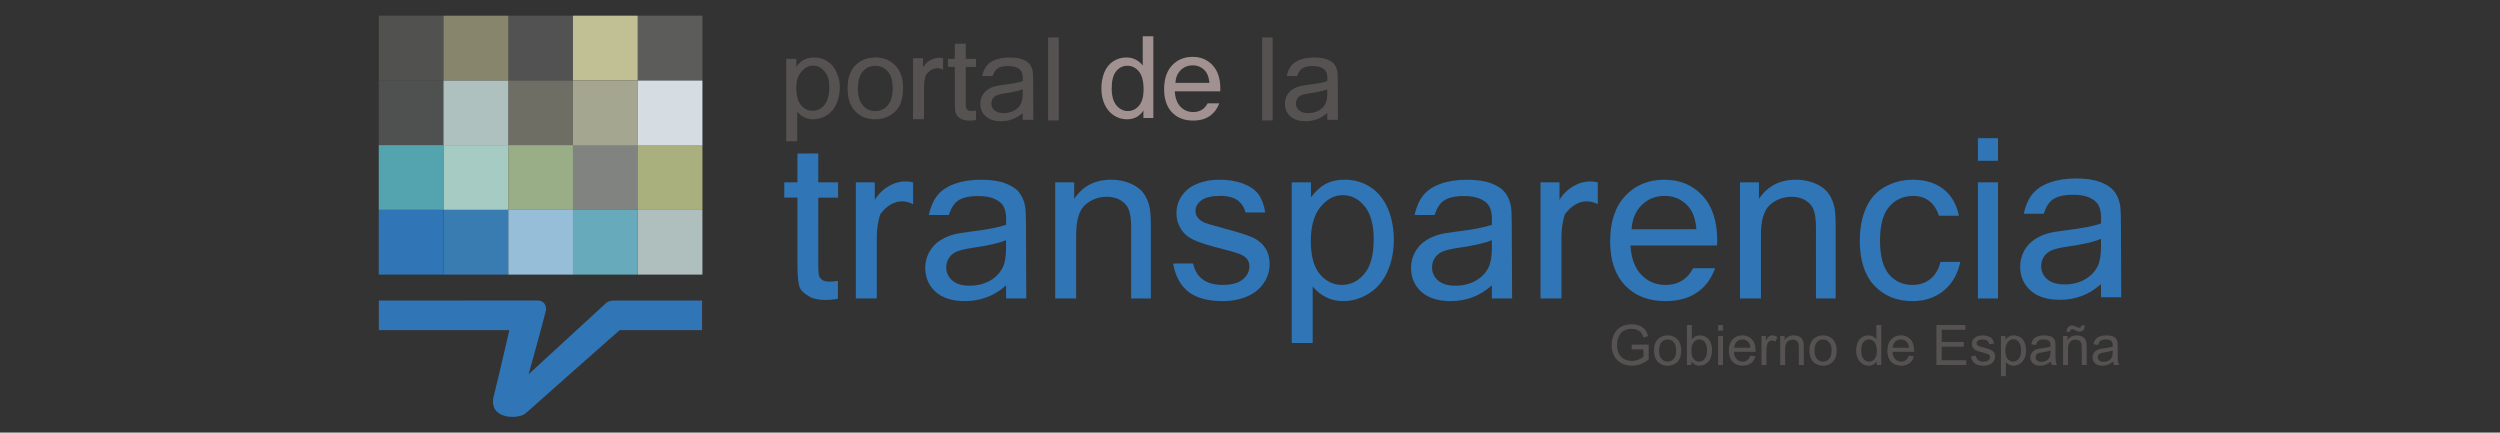 <?xml version="1.0" encoding="utf-8"?>
<!-- Generator: Adobe Illustrator 16.0.0, SVG Export Plug-In . SVG Version: 6.00 Build 0)  -->
<!DOCTYPE svg PUBLIC "-//W3C//DTD SVG 1.1//EN" "http://www.w3.org/Graphics/SVG/1.1/DTD/svg11.dtd">
<svg version="1.1" id="Capa_1" xmlns="http://www.w3.org/2000/svg" xmlns:xlink="http://www.w3.org/1999/xlink" x="0px" y="0px"
	 width="347px" height="60.041px" viewBox="0 0 347 60.041" enable-background="new 0 0 347 60.041" xml:space="preserve">
<rect x="0" y="0" width="347" height="60.041" fill="#333333" stroke="none"/>
<g>
	<g opacity="0.2">
		<g>
			<polygon id="SVGID_1_" fill="#FFFEFA" points="88.514,2.176 97.497,2.176 97.497,11.16 88.514,11.16 			"/>
		</g>
	</g>
	<g opacity="0.8">
		<g>
			<polygon id="SVGID_3_" fill="#E5E2AC" points="79.528,2.176 88.512,2.176 88.512,11.16 79.528,11.16 			"/>
		</g>
	</g>
	<g opacity="0.9">
		<g>
			<polygon id="SVGID_5_" fill="#E8EFF5" points="88.514,11.177 97.497,11.177 97.497,20.162 88.514,20.162 			"/>
		</g>
	</g>
	<g opacity="0.2">
		<g>
			<polygon id="SVGID_7_" opacity="0.77" fill="#FEFEFC" enable-background="new    " points="70.542,2.176 79.527,2.176 
				79.527,11.16 70.542,11.16 			"/>
		</g>
	</g>
	<g opacity="0.7">
		<g>
			<polygon id="SVGID_9_" fill="#DCE59E" points="88.514,20.146 97.497,20.146 97.497,29.13 88.514,29.13 			"/>
		</g>
	</g>
	<g opacity="0.3">
		<g>
			<polygon id="SVGID_11_" fill="#FAF8DB" points="70.542,11.177 79.527,11.177 79.527,20.162 70.542,20.162 			"/>
		</g>
	</g>
	<g opacity="0.6">
		<g>
			<polygon id="SVGID_13_" fill="#F0F3CF" points="79.528,11.177 88.512,11.177 88.512,20.162 79.528,20.162 			"/>
		</g>
	</g>
	<g opacity="0.76">
		<g>
			<polygon id="SVGID_15_" fill="#D5EBE8" points="88.514,29.13 97.497,29.13 97.497,38.115 88.514,38.115 			"/>
		</g>
	</g>
	<g opacity="0.77">
		<g>
			<polygon id="SVGID_17_" fill="#D2EAE7" points="61.558,11.177 70.541,11.177 70.541,20.162 61.558,20.162 			"/>
		</g>
	</g>
	<g opacity="0.15">
		<g>
			<polygon id="SVGID_19_" fill="#F4FAF9" points="52.572,11.177 61.556,11.177 61.556,20.162 52.572,20.162 			"/>
		</g>
	</g>
	<g opacity="0.15">
		<g>
			<polygon id="SVGID_21_" fill="#FFFDEF" points="52.572,2.176 61.556,2.176 61.556,11.16 52.572,11.16 			"/>
		</g>
	</g>
	<g opacity="0.73">
		<g>
			<polygon id="SVGID_23_" fill="#BEDAA5" points="70.542,20.146 79.527,20.146 79.527,29.13 70.542,29.13 			"/>
		</g>
	</g>
	<g opacity="0.4">
		<g>
			<polygon id="SVGID_25_" fill="#F6FAF2" points="79.528,20.146 88.512,20.146 88.512,29.13 79.528,29.13 			"/>
		</g>
	</g>
	<g opacity="0.8">
		<g>
			<polygon id="SVGID_27_" fill="#73C8DD" points="79.528,29.13 88.512,29.13 88.512,38.115 79.528,38.115 			"/>
		</g>
	</g>
	<g opacity="0.9">
		<g>
			<polygon id="SVGID_29_" fill="#B2DBD2" points="61.558,20.146 70.541,20.146 70.541,29.13 61.558,29.13 			"/>
		</g>
	</g>
	<g opacity="0.9">
		<g>
			<polygon id="SVGID_31_" fill="#A1CDEB" points="70.542,29.13 79.527,29.13 79.527,38.115 70.542,38.115 			"/>
		</g>
	</g>
	<g opacity="0.8">
		<g>
			<polygon id="SVGID_33_" opacity="0.57" fill="#EBE8B2" enable-background="new    " points="61.565,2.176 70.551,2.176 
				70.551,11.16 61.565,11.16 			"/>
		</g>
	</g>
	<g opacity="0.8">
		<g>
			<polygon id="SVGID_35_" fill="#5BC0CE" points="52.572,20.146 61.556,20.146 61.556,29.13 52.572,29.13 			"/>
		</g>
	</g>
	<g opacity="0.9">
		<g>
			<polygon id="SVGID_37_" fill="#3984C0" points="61.558,29.13 70.541,29.13 70.541,38.115 61.558,38.115 			"/>
		</g>
	</g>
	<g>
		<g>
			<polygon id="SVGID_39_" fill="#3075B6" points="52.572,29.13 61.556,29.13 61.556,38.115 52.572,38.115 			"/>
		</g>
	</g>
	<g>
		<g>
			<path id="SVGID_41_" fill="#3075B6" d="M86.006,45.824c0,0-12.564,11.089-13.055,11.552c-0.813,0.789-5.026,0.973-4.473-2.187
				c0.699-2.709,2.218-9.365,2.218-9.365H52.584v-4.107c0,0,17.907-0.009,21.996-0.014c0.87-0.021,1.378,0.712,1.168,1.501
				c-0.596,2.382-2.376,8.74-2.376,8.74l10.693-9.828c0,0,0.315-0.426,1.325-0.4c0.012,0.008,12.056,0,12.056,0v4.107L86.006,45.824
				L86.006,45.824z"/>
		</g>
	</g>
	<g>
		<path fill="#3075B6" d="M291.622,41.257h2.806l-0.045-10.397c0-1.215-0.046-2.054-0.138-2.521
			c-0.162-0.749-0.445-1.368-0.851-1.86c-0.404-0.49-1.035-0.897-1.896-1.222c-0.859-0.324-1.977-0.485-3.352-0.485
			c-1.387,0-2.606,0.19-3.661,0.569c-1.052,0.38-1.854,0.921-2.411,1.624c-0.545,0.688-0.939,1.592-1.184,2.703h2.779
			c0.291-0.915,0.702-1.566,1.233-1.959c0.612-0.45,1.561-0.675,2.847-0.675c1.376,0,2.412,0.309,3.109,0.925
			c0.518,0.456,0.774,1.24,0.774,2.351c0,0.102-0.004,0.337-0.016,0.713c-1.041,0.363-2.667,0.678-4.871,0.941
			c-1.081,0.133-1.895,0.269-2.427,0.408c-0.729,0.204-1.384,0.502-1.968,0.896c-0.579,0.396-1.052,0.918-1.411,1.57
			c-0.358,0.653-0.538,1.374-0.538,2.163c0,1.346,0.476,2.452,1.429,3.316c0.949,0.865,2.312,1.298,4.081,1.298
			c1.073,0,2.077-0.176,3.017-0.528c0.934-0.355,1.679-0.787,2.69-1.648c0.009,0.017,0.014,1.803,0.003,1.815L291.622,41.257
			L291.622,41.257z M291.621,34.166c0,1.204-0.147,2.113-0.44,2.733c-0.384,0.798-0.987,1.43-1.807,1.89
			c-0.819,0.462-1.757,0.69-2.807,0.69c-1.062,0-1.869-0.244-2.421-0.73c-0.551-0.484-0.827-1.094-0.827-1.82
			c0-0.476,0.126-0.908,0.378-1.299c0.252-0.389,0.612-0.685,1.077-0.889c0.466-0.201,1.259-0.383,2.384-0.546
			c1.984-0.283,3.471-0.626,4.462-1.03L291.621,34.166L291.621,34.166z"/>
		<g>
			<rect x="274.533" y="25.309" fill="#3075B6" width="2.79" height="16.12"/>
			<rect x="274.533" y="19.178" fill="#3075B6" width="2.79" height="3.141"/>
		</g>
		<path fill="#3075B6" d="M265.442,39.547c1.073,0,1.967-0.329,2.686-0.986c0.562-0.518,0.966-1.252,1.202-2.203h2.759
			c-0.342,1.622-1.062,2.912-2.164,3.867c-1.21,1.047-2.693,1.569-4.453,1.569c-2.207,0-3.98-0.719-5.321-2.162
			c-1.343-1.442-2.013-3.509-2.013-6.202c0-1.742,0.288-3.262,0.865-4.568c0.577-1.306,1.454-2.284,2.633-2.935
			c1.18-0.653,2.462-0.98,3.849-0.98c1.747,0,3.183,0.442,4.294,1.328c1.089,0.867,1.796,2.093,2.118,3.672h-2.775
			c-0.265-0.834-0.666-1.475-1.202-1.935c-0.644-0.545-1.421-0.819-2.33-0.819c-1.377,0-2.496,0.494-3.354,1.481
			c-0.859,0.985-1.288,2.546-1.288,4.683c0,2.167,0.41,3.739,1.242,4.72C263.022,39.057,264.104,39.547,265.442,39.547
			L265.442,39.547z"/>
		<path fill="#3075B6" d="M252.054,31.624c0-1.114-0.107-1.945-0.32-2.498c-0.213-0.553-0.589-0.991-1.13-1.321
			c-0.542-0.329-1.178-0.492-1.906-0.492c-1.163,0-2.167,0.369-3.012,1.106c-0.846,0.738-1.269,2.14-1.269,4.205v8.803h-2.906
			V25.309h2.634v2.292c1.183-1.77,2.895-2.657,5.131-2.657c0.972,0,1.863,0.175,2.682,0.524c0.812,0.349,1.421,0.808,1.829,1.375
			c0.405,0.568,0.687,1.241,0.851,2.019c0.1,0.505,0.15,1.391,0.15,2.655v9.91h-2.732L252.054,31.624L252.054,31.624z"/>
		<path fill="#3075B6" d="M238.347,33.338c0-2.66-0.683-4.727-2.049-6.192c-1.367-1.465-3.127-2.201-5.282-2.201
			c-2.229,0-4.038,0.75-5.435,2.247c-1.396,1.498-2.094,3.603-2.094,6.314c0,2.62,0.689,4.658,2.071,6.109
			c1.38,1.452,3.252,2.178,5.607,2.178c1.874,0,3.412-0.455,4.616-1.366c1.044-0.789,1.8-1.854,2.274-3.198h-3.056
			c-0.35,0.658-0.766,1.168-1.252,1.529c-0.71,0.525-1.564,0.789-2.567,0.789c-1.346,0-2.469-0.471-3.368-1.411
			c-0.899-0.941-1.4-2.295-1.501-4.068h12.021C238.341,33.744,238.347,33.501,238.347,33.338z M226.462,31.82
			c0.091-1.408,0.563-2.53,1.419-3.37c0.855-0.839,1.909-1.261,3.165-1.261c1.386,0,2.515,0.528,3.384,1.579
			c0.566,0.679,0.909,1.697,1.033,3.05L226.462,31.82L226.462,31.82z"/>
		<path fill="#3075B6" d="M217.185,29.802c-0.303,0.971-0.455,2.035-0.455,3.187v8.439h-2.906v-16.12h2.634v2.443
			c0.803-1.463,2.99-3.059,5.316-2.432v3.015C218.992,26.941,217.202,29.75,217.185,29.802L217.185,29.802z"/>
		<path fill="#3075B6" d="M209.879,41.43l-0.046-10.396c0-1.215-0.045-2.054-0.137-2.519c-0.162-0.75-0.446-1.37-0.851-1.86
			c-0.406-0.49-1.036-0.897-1.897-1.221c-0.859-0.323-1.977-0.487-3.352-0.487c-1.386,0-2.607,0.19-3.657,0.568
			c-1.055,0.38-1.858,0.921-2.414,1.625c-0.546,0.689-0.939,1.59-1.186,2.702h2.781c0.291-0.913,0.702-1.567,1.233-1.958
			c0.614-0.449,1.562-0.675,2.846-0.675c1.376,0,2.413,0.309,3.11,0.925c0.517,0.457,0.774,1.24,0.774,2.352
			c0,0.101-0.004,0.337-0.015,0.713c-1.041,0.364-2.667,0.678-4.873,0.941c-1.081,0.132-1.893,0.27-2.427,0.41
			c-0.728,0.202-1.383,0.499-1.967,0.896c-0.581,0.395-1.052,0.917-1.41,1.569c-0.36,0.652-0.54,1.376-0.54,2.163
			c0,1.347,0.477,2.453,1.426,3.317c0.952,0.865,2.314,1.297,4.084,1.297c1.074,0,2.077-0.177,3.015-0.529
			c0.935-0.354,1.68-0.786,2.692-1.647c0.009,0.018,0.013,1.8,0.003,1.814L209.879,41.43L209.879,41.43z M207.072,34.341
			c0,1.204-0.149,2.114-0.441,2.733c-0.383,0.8-0.985,1.43-1.805,1.891c-0.82,0.46-1.755,0.688-2.808,0.688
			c-1.062,0-1.868-0.244-2.421-0.728c-0.553-0.485-0.828-1.094-0.828-1.823c0-0.473,0.125-0.906,0.379-1.298
			c0.253-0.388,0.612-0.684,1.078-0.887c0.465-0.202,1.259-0.385,2.383-0.549c1.984-0.281,3.471-0.625,4.463-1.029V34.341
			L207.072,34.341z"/>
		<path fill="#3075B6" d="M192.659,29.006c-0.536-1.288-1.331-2.29-2.382-2.999c-1.054-0.709-2.267-1.063-3.645-1.063
			c-1.051,0-1.947,0.207-2.687,0.616c-0.737,0.41-1.4,1.025-1.985,1.844v-2.096h-2.666v22.298h2.907V39.76
			c0.467,0.587,1.061,1.071,1.784,1.457c0.723,0.383,1.541,0.575,2.45,0.575c1.246,0,2.432-0.352,3.561-1.054
			c1.13-0.704,1.987-1.715,2.579-3.037c0.592-1.319,0.89-2.806,0.89-4.455C193.463,31.709,193.193,30.294,192.659,29.006z
			 M189.371,38.006c-0.865,1.027-1.905,1.54-3.119,1.54c-1.193,0-2.21-0.497-3.051-1.487c-0.838-0.99-1.259-2.525-1.259-4.599
			c0-2.074,0.449-3.654,1.345-4.743c0.894-1.087,1.926-1.632,3.088-1.632c1.172,0,2.183,0.511,3.027,1.531
			c0.845,1.024,1.267,2.56,1.266,4.616C190.669,35.388,190.237,36.979,189.371,38.006z"/>
		<path fill="#3075B6" d="M167.312,30.955c0.272,0.101,1.076,0.334,2.412,0.698c1.932,0.517,3.281,0.939,4.045,1.268
			c0.765,0.329,1.364,0.804,1.803,1.434c0.435,0.629,0.652,1.408,0.652,2.338c0,0.911-0.266,1.769-0.798,2.574
			c-0.531,0.804-1.297,1.426-2.299,1.866c-1.002,0.439-2.137,0.658-3.4,0.658c-2.095,0-3.691-0.437-4.789-1.305
			c-1.097-0.868-1.798-2.16-2.102-3.87l0.331-0.051h2.437c0.192,0.901,0.593,1.607,1.202,2.116c0.691,0.576,1.661,0.863,2.905,0.863
			c1.257,0,2.187-0.256,2.793-0.767c0.608-0.511,0.91-1.109,0.91-1.8c0-0.618-0.267-1.104-0.805-1.456
			c-0.374-0.244-1.306-0.553-2.792-0.926c-2.002-0.506-3.393-0.943-4.168-1.314c-0.774-0.369-1.359-0.88-1.76-1.531
			c-0.399-0.652-0.598-1.375-0.598-2.165c0-0.716,0.165-1.381,0.494-1.994c0.328-0.613,0.776-1.12,1.343-1.525
			c0.426-0.314,1.004-0.58,1.739-0.798c0.733-0.217,1.521-0.324,2.359-0.324c1.265,0,2.377,0.182,3.332,0.545
			c0.956,0.364,1.662,0.857,2.118,1.481c0.455,0.622,0.769,1.454,0.941,2.495l-0.164,0.021h-2.575
			c-0.162-0.667-0.49-1.198-0.989-1.599c-0.582-0.465-1.403-0.697-2.467-0.697c-1.256,0-2.151,0.207-2.687,0.621
			c-0.535,0.414-0.803,0.901-0.803,1.457c0,0.354,0.109,0.672,0.333,0.956C166.485,30.521,166.834,30.763,167.312,30.955
			L167.312,30.955z"/>
		<path fill="#3075B6" d="M157.004,31.624c0-1.114-0.107-1.945-0.319-2.498c-0.213-0.553-0.59-0.991-1.131-1.321
			c-0.542-0.329-1.177-0.492-1.905-0.492c-1.166,0-2.168,0.369-3.013,1.106c-0.845,0.738-1.268,2.14-1.268,4.205v8.803h-2.907
			V25.309h2.634v2.292c1.184-1.77,2.895-2.657,5.13-2.657c0.971,0,1.865,0.175,2.68,0.524c0.814,0.349,1.424,0.808,1.831,1.375
			c0.403,0.568,0.687,1.241,0.849,2.019c0.101,0.505,0.152,1.391,0.152,2.655v9.91h-2.733V31.624L157.004,31.624z"/>
		<path fill="#3075B6" d="M142.448,41.43l-0.045-10.396c0-1.215-0.046-2.054-0.137-2.519c-0.163-0.75-0.446-1.37-0.851-1.86
			c-0.405-0.49-1.036-0.897-1.896-1.221c-0.861-0.323-1.979-0.487-3.354-0.487c-1.384,0-2.606,0.19-3.657,0.568
			c-1.051,0.38-1.857,0.921-2.413,1.625c-0.545,0.689-0.939,1.59-1.183,2.702h2.781c0.29-0.913,0.702-1.567,1.232-1.958
			c0.614-0.449,1.562-0.675,2.847-0.675c1.377,0,2.413,0.309,3.112,0.925c0.516,0.457,0.774,1.24,0.774,2.352
			c0,0.101-0.005,0.337-0.016,0.713c-1.043,0.364-2.666,0.678-4.872,0.941c-1.081,0.132-1.892,0.27-2.428,0.41
			c-0.728,0.202-1.383,0.499-1.966,0.896c-0.581,0.395-1.05,0.917-1.411,1.569c-0.358,0.652-0.538,1.376-0.538,2.163
			c0,1.347,0.475,2.453,1.427,3.317c0.951,0.866,2.311,1.297,4.083,1.297c1.072,0,2.077-0.177,3.014-0.529
			c0.936-0.354,1.683-0.786,2.693-1.647c0.007,0.018,0.012,1.8,0.003,1.814L142.448,41.43L142.448,41.43z M139.641,34.341
			c0,1.204-0.146,2.114-0.44,2.733c-0.383,0.8-0.986,1.43-1.806,1.891c-0.819,0.46-1.755,0.688-2.808,0.688
			c-1.063,0-1.868-0.244-2.42-0.728c-0.552-0.485-0.828-1.094-0.828-1.823c0-0.473,0.125-0.906,0.378-1.298
			c0.253-0.388,0.611-0.684,1.077-0.887c0.465-0.202,1.26-0.385,2.383-0.549c1.983-0.281,3.471-0.625,4.462-1.029h0.001V34.341
			L139.641,34.341z"/>
		<path fill="#3075B6" d="M122.153,29.802c-0.303,0.971-0.455,2.035-0.455,3.187v8.439h-2.907v-16.12h2.632v2.443
			c0.804-1.463,2.991-3.059,5.316-2.432v3.015C123.96,26.941,122.171,29.75,122.153,29.802L122.153,29.802z"/>
		<path id="SVGID_61_" fill="#3075B6" d="M113.577,36.86c0,0.778,0.046,1.28,0.143,1.502c0.098,0.224,0.254,0.399,0.47,0.53
			c0.217,0.132,0.529,0.196,0.934,0.196c0.297,0,0.69-0.034,1.176-0.104v2.493c-0.601,0.105-1.153,0.162-1.647,0.162
			c-0.992,0-1.762-0.157-2.308-0.47c-0.546-0.313-1.105-0.724-1.327-1.236c-0.223-0.511-0.333-1.586-0.333-3.227v-9.274h-1.829
			v-2.125h1.829v-3.992l2.893-0.023v4.016h2.746v2.125h-2.746L113.577,36.86L113.577,36.86z"/>
	</g>
	<g>
		<g>
			<rect x="175.179" y="5.202" fill="#565252" width="1.466" height="11.516"/>
			<path fill="#565252" d="M185.704,16.631l-0.024-5.457c0-0.637-0.023-1.078-0.071-1.322c-0.085-0.394-0.234-0.718-0.446-0.976
				c-0.213-0.259-0.544-0.472-0.994-0.642c-0.452-0.169-1.039-0.255-1.762-0.255c-0.727,0-1.367,0.099-1.919,0.299
				c-0.553,0.198-0.974,0.483-1.269,0.852c-0.285,0.362-0.491,0.834-0.621,1.417h1.463c0.15-0.479,0.367-0.821,0.646-1.026
				c0.322-0.236,0.818-0.354,1.494-0.354c0.723,0,1.265,0.16,1.632,0.485c0.272,0.238,0.407,0.65,0.407,1.234
				c0,0.054-0.003,0.179-0.009,0.375c-0.546,0.191-1.398,0.354-2.557,0.492c-0.567,0.07-0.992,0.141-1.273,0.216
				c-0.382,0.105-0.728,0.262-1.032,0.469c-0.308,0.207-0.553,0.482-0.743,0.825c-0.188,0.343-0.282,0.72-0.282,1.136
				c0,0.705,0.25,1.286,0.749,1.74c0.498,0.454,1.212,0.682,2.141,0.682c0.562,0,1.088-0.095,1.582-0.28
				c0.488-0.186,0.881-0.413,1.412-0.863c0.004,0.009,0.005,0.945,0,0.952H185.704z M184.229,12.912c0,0.632-0.076,1.11-0.229,1.434
				c-0.203,0.42-0.518,0.75-0.95,0.991c-0.429,0.242-0.92,0.363-1.472,0.363c-0.56,0-0.982-0.127-1.271-0.382
				c-0.288-0.253-0.434-0.573-0.434-0.955c0-0.25,0.065-0.477,0.196-0.681c0.132-0.205,0.321-0.359,0.564-0.465
				c0.244-0.106,0.662-0.204,1.25-0.287c1.041-0.149,1.82-0.33,2.342-0.543v0.525H184.229z"/>
		</g>
		<g>
			<g>
				<path fill="#A29191" d="M169.382,12.297c0-1.396-0.359-2.48-1.077-3.249c-0.717-0.771-1.642-1.156-2.772-1.156
					c-1.167,0-2.118,0.395-2.851,1.18s-1.102,1.89-1.102,3.313c0,1.376,0.363,2.445,1.087,3.206
					c0.726,0.763,1.708,1.144,2.943,1.144c0.983,0,1.789-0.24,2.421-0.718c0.547-0.414,0.946-0.973,1.196-1.678h-1.604
					c-0.183,0.345-0.403,0.611-0.657,0.802c-0.371,0.276-0.82,0.413-1.346,0.413c-0.708,0-1.297-0.247-1.77-0.741
					c-0.471-0.493-0.736-1.204-0.79-2.134h6.31C169.378,12.51,169.38,12.383,169.382,12.297z M163.144,11.5
					c0.048-0.738,0.296-1.326,0.743-1.768c0.449-0.439,1.004-0.66,1.661-0.66c0.728,0,1.319,0.276,1.776,0.829
					c0.296,0.354,0.478,0.89,0.542,1.601h-4.723V11.5z"/>
				<path fill="#A29191" d="M158.612,5.037v4.069c-0.244-0.335-0.558-0.608-0.945-0.816c-0.385-0.209-0.827-0.313-1.321-0.313
					c-0.675,0-1.288,0.177-1.834,0.532c-0.546,0.356-0.956,0.869-1.229,1.536c-0.273,0.667-0.41,1.411-0.41,2.23
					c0,0.841,0.151,1.584,0.453,2.231c0.302,0.648,0.728,1.151,1.276,1.512c0.548,0.361,1.151,0.542,1.805,0.542
					c1.01,0,1.775-0.408,2.297-1.222v1.038h1.378V5.037H158.612z M158.091,14.668c-0.426,0.497-0.942,0.747-1.551,0.747
					c-0.604,0-1.126-0.26-1.57-0.781c-0.442-0.521-0.665-1.306-0.665-2.358c0-1.088,0.208-1.884,0.623-2.39
					c0.413-0.506,0.93-0.759,1.55-0.759c0.635,0,1.167,0.264,1.601,0.79s0.65,1.351,0.65,2.475
					C158.729,13.413,158.516,14.171,158.091,14.668z"/>
			</g>
		</g>
		<g>
			<rect x="145.482" y="5.202" fill="#565252" width="1.464" height="11.516"/>
			<path fill="#565252" d="M143.333,9.853c-0.085-0.394-0.234-0.718-0.447-0.976c-0.213-0.259-0.543-0.472-0.995-0.642
				c-0.451-0.169-1.038-0.255-1.76-0.255c-0.728,0-1.367,0.099-1.92,0.299c-0.552,0.2-0.975,0.483-1.266,0.852
				c-0.287,0.362-0.493,0.834-0.621,1.417h1.458c0.153-0.479,0.369-0.821,0.648-1.026c0.32-0.236,0.818-0.354,1.493-0.354
				c0.722,0,1.267,0.16,1.632,0.485c0.271,0.238,0.407,0.65,0.407,1.234c0,0.054-0.003,0.179-0.01,0.375
				c-0.546,0.191-1.399,0.354-2.558,0.492c-0.567,0.07-0.993,0.141-1.273,0.216c-0.382,0.105-0.727,0.262-1.032,0.469
				c-0.306,0.207-0.553,0.482-0.743,0.825c-0.188,0.343-0.282,0.72-0.282,1.136c0,0.705,0.249,1.286,0.749,1.74
				c0.5,0.454,1.213,0.682,2.142,0.682c0.562,0,1.089-0.095,1.582-0.28c0.491-0.186,0.882-0.413,1.412-0.863
				c0.003,0.009,0.006,0.945,0.003,0.952h1.471l-0.024-5.457C143.404,10.538,143.38,10.096,143.333,9.853z M141.955,12.912
				c0,0.632-0.076,1.11-0.229,1.434c-0.202,0.42-0.519,0.75-0.95,0.991c-0.43,0.242-0.921,0.363-1.472,0.363
				c-0.56,0-0.983-0.127-1.272-0.382c-0.288-0.253-0.433-0.573-0.433-0.955c0-0.25,0.066-0.477,0.198-0.681
				c0.134-0.205,0.321-0.359,0.565-0.465c0.245-0.106,0.661-0.204,1.251-0.287c1.04-0.149,1.821-0.33,2.341-0.543v0.525H141.955z"/>
			<path fill="#565252" d="M134.042,6.064l-1.517,0.011V8.17h-0.959v1.115h0.959v4.867c0,0.859,0.059,1.424,0.176,1.693
				c0.116,0.269,0.41,0.484,0.698,0.648c0.288,0.165,0.69,0.248,1.211,0.248c0.259,0,0.548-0.029,0.864-0.084V15.35
				c-0.255,0.036-0.462,0.054-0.619,0.054c-0.212,0-0.376-0.034-0.49-0.104c-0.114-0.069-0.196-0.162-0.248-0.28
				c-0.05-0.116-0.075-0.379-0.075-0.788h-0.001V9.288h1.44V8.17h-1.44L134.042,6.064L134.042,6.064z"/>
			<path fill="#565252" d="M128.108,9.366V8.085h-1.381v8.458h1.524v-4.429c0-0.605,0.08-1.163,0.24-1.671
				c0.01-0.029,0.949-1.502,2.407-0.77V8.09C129.678,7.76,128.53,8.599,128.108,9.366z"/>
			<path fill="#565252" d="M121.497,7.976c-1.016,0-1.877,0.304-2.583,0.911c-0.846,0.733-1.269,1.86-1.269,3.38
				c0,1.387,0.354,2.449,1.063,3.187c0.709,0.737,1.639,1.105,2.789,1.105c0.715,0,1.377-0.167,1.984-0.503
				c0.606-0.335,1.067-0.806,1.384-1.413c0.318-0.605,0.475-1.435,0.474-2.492c0-1.305-0.357-2.328-1.075-3.068
				C123.549,8.345,122.626,7.976,121.497,7.976z M123.221,14.627c-0.46,0.525-1.034,0.789-1.725,0.789
				c-0.696,0-1.274-0.262-1.732-0.785c-0.46-0.523-0.689-1.312-0.689-2.363c0-1.051,0.229-1.838,0.689-2.358
				c0.458-0.521,1.035-0.781,1.732-0.781c0.685,0,1.26,0.262,1.72,0.785c0.463,0.523,0.692,1.292,0.692,2.308
				C123.909,13.299,123.68,14.1,123.221,14.627z"/>
			<path fill="#565252" d="M114.895,8.538c-0.552-0.372-1.189-0.558-1.912-0.558c-0.552,0-1.023,0.108-1.41,0.322
				c-0.388,0.214-0.737,0.538-1.045,0.968V8.172h-1.399V19.61h1.526v-4.119c0.245,0.309,0.558,0.564,0.936,0.765
				c0.378,0.202,0.807,0.304,1.287,0.304c0.653,0,1.276-0.186,1.867-0.553c0.593-0.37,1.044-0.9,1.354-1.592
				c0.312-0.694,0.466-1.473,0.466-2.338c0-0.809-0.139-1.287-0.422-1.965C115.863,9.434,115.447,8.911,114.895,8.538z
				 M114.422,14.573c-0.454,0.539-1,0.809-1.637,0.809c-0.625,0-1.161-0.26-1.6-0.782c-0.44-0.52-0.662-1.323-0.662-2.413
				c0-1.089,0.236-1.655,0.707-2.228c0.469-0.57,1.01-0.855,1.622-0.855c0.616,0,1.144,0.267,1.589,0.805
				c0.441,0.538,0.664,1.081,0.664,2.159C115.103,13.199,114.875,14.034,114.422,14.573z"/>
		</g>
	</g>
	<g>
		<path fill="#565252" d="M226.483,48.486v-0.653l2.354-0.004v2.062c-0.362,0.29-0.734,0.504-1.118,0.649
			c-0.383,0.146-0.777,0.218-1.183,0.218c-0.545,0-1.042-0.116-1.487-0.351c-0.445-0.232-0.782-0.572-1.012-1.014
			c-0.227-0.441-0.34-0.936-0.34-1.481c0-0.541,0.113-1.047,0.339-1.515c0.227-0.468,0.55-0.816,0.976-1.044
			c0.424-0.229,0.913-0.34,1.466-0.34c0.402,0,0.766,0.063,1.091,0.194c0.323,0.131,0.579,0.313,0.763,0.543
			c0.186,0.234,0.324,0.536,0.42,0.911l-0.663,0.181c-0.083-0.282-0.186-0.505-0.311-0.667c-0.123-0.161-0.3-0.29-0.53-0.389
			c-0.23-0.096-0.485-0.146-0.766-0.146c-0.336,0-0.626,0.053-0.871,0.155c-0.246,0.103-0.443,0.235-0.593,0.403
			c-0.15,0.167-0.269,0.351-0.351,0.55c-0.142,0.344-0.213,0.716-0.213,1.117c0,0.496,0.085,0.91,0.257,1.244
			c0.17,0.331,0.417,0.58,0.744,0.743c0.325,0.162,0.673,0.242,1.038,0.242c0.317,0,0.63-0.061,0.932-0.184
			c0.304-0.123,0.532-0.253,0.688-0.393v-1.033L226.483,48.486L226.483,48.486z"/>
		<path fill="#565252" d="M229.58,48.652c0-0.745,0.208-1.297,0.622-1.657c0.346-0.296,0.769-0.444,1.264-0.444
			c0.555,0,1.006,0.182,1.356,0.544c0.353,0.362,0.527,0.863,0.527,1.501c0,0.52-0.076,0.925-0.232,1.223
			c-0.155,0.297-0.38,0.527-0.678,0.69c-0.298,0.164-0.621,0.247-0.974,0.247c-0.562,0-1.018-0.18-1.366-0.541
			C229.754,49.853,229.58,49.332,229.58,48.652z M230.281,48.652c0,0.516,0.112,0.901,0.337,1.158
			c0.224,0.255,0.509,0.385,0.848,0.385s0.622-0.131,0.846-0.388c0.226-0.256,0.338-0.65,0.338-1.179
			c0-0.498-0.114-0.874-0.339-1.132c-0.228-0.255-0.507-0.384-0.845-0.384c-0.339,0-0.624,0.129-0.848,0.382
			C230.395,47.75,230.281,48.138,230.281,48.652z"/>
		<path fill="#565252" d="M234.779,50.664h-0.633v-5.556h0.682v1.982c0.289-0.362,0.656-0.542,1.104-0.542
			c0.248,0,0.482,0.049,0.704,0.149c0.221,0.1,0.403,0.24,0.545,0.421c0.143,0.179,0.255,0.398,0.335,0.652
			c0.081,0.256,0.121,0.528,0.121,0.819c0,0.688-0.171,1.222-0.511,1.599c-0.341,0.376-0.75,0.565-1.229,0.565
			c-0.475,0-0.848-0.2-1.116-0.597L234.779,50.664L234.779,50.664z M234.771,48.623c0,0.481,0.064,0.831,0.197,1.047
			c0.215,0.349,0.505,0.525,0.872,0.525c0.298,0,0.557-0.131,0.774-0.39c0.216-0.258,0.325-0.645,0.325-1.157
			c0-0.524-0.104-0.913-0.313-1.162c-0.209-0.253-0.462-0.376-0.756-0.376c-0.298,0-0.558,0.131-0.774,0.389
			C234.881,47.758,234.771,48.131,234.771,48.623z"/>
		<path fill="#565252" d="M238.471,45.895v-0.785h0.683v0.785H238.471z M238.471,50.664V46.64h0.683v4.024H238.471z"/>
		<path fill="#565252" d="M242.945,49.368l0.705,0.087c-0.111,0.411-0.317,0.731-0.617,0.958c-0.301,0.229-0.686,0.342-1.152,0.342
			c-0.59,0-1.056-0.181-1.4-0.544c-0.346-0.363-0.52-0.872-0.52-1.525c0-0.678,0.176-1.203,0.524-1.575
			c0.349-0.376,0.802-0.563,1.355-0.563c0.54,0,0.979,0.183,1.319,0.55c0.343,0.366,0.512,0.882,0.512,1.546
			c0,0.042-0.002,0.1-0.002,0.182h-3.003c0.023,0.442,0.15,0.782,0.375,1.016c0.225,0.236,0.506,0.354,0.841,0.354
			c0.251,0,0.463-0.066,0.641-0.197C242.7,49.866,242.841,49.656,242.945,49.368z M240.705,48.264h2.248
			c-0.029-0.338-0.116-0.592-0.259-0.76c-0.216-0.262-0.497-0.394-0.843-0.394c-0.314,0-0.576,0.104-0.79,0.314
			C240.846,47.633,240.729,47.914,240.705,48.264z"/>
		<path fill="#565252" d="M244.5,50.664V46.64h0.612v0.61c0.157-0.287,0.302-0.474,0.435-0.563c0.135-0.092,0.279-0.137,0.439-0.137
			c0.228,0,0.464,0.073,0.7,0.219l-0.234,0.633c-0.167-0.097-0.333-0.146-0.5-0.146c-0.149,0-0.284,0.046-0.402,0.135
			c-0.119,0.09-0.203,0.215-0.255,0.373c-0.075,0.243-0.113,0.508-0.113,0.796v2.107h-0.681L244.5,50.664L244.5,50.664z"/>
		<path fill="#565252" d="M247.091,50.664V46.64h0.612v0.572c0.297-0.441,0.724-0.663,1.283-0.663c0.242,0,0.465,0.043,0.668,0.131
			c0.204,0.087,0.356,0.201,0.457,0.343c0.102,0.142,0.171,0.311,0.214,0.504c0.023,0.127,0.036,0.349,0.036,0.663v2.475h-0.682
			v-2.447c0-0.278-0.025-0.485-0.079-0.623c-0.053-0.139-0.147-0.249-0.282-0.329c-0.136-0.083-0.294-0.125-0.478-0.125
			c-0.291,0-0.54,0.092-0.752,0.277c-0.211,0.185-0.316,0.533-0.316,1.05v2.198L247.091,50.664L247.091,50.664L247.091,50.664z"/>
		<path fill="#565252" d="M251.153,48.652c0-0.745,0.207-1.297,0.622-1.657c0.347-0.296,0.768-0.444,1.266-0.444
			c0.553,0,1.005,0.182,1.355,0.544c0.353,0.362,0.526,0.863,0.526,1.501c0,0.52-0.077,0.925-0.232,1.223
			c-0.155,0.297-0.381,0.527-0.678,0.69c-0.296,0.166-0.621,0.247-0.972,0.247c-0.563,0-1.02-0.18-1.367-0.541
			C251.327,49.853,251.153,49.332,251.153,48.652z M251.854,48.652c0,0.516,0.111,0.901,0.336,1.158
			c0.226,0.255,0.509,0.385,0.851,0.385c0.338,0,0.619-0.131,0.844-0.388c0.226-0.256,0.338-0.65,0.338-1.179
			c0-0.498-0.113-0.874-0.34-1.132c-0.226-0.255-0.507-0.384-0.842-0.384c-0.342,0-0.625,0.129-0.851,0.382
			C251.966,47.749,251.854,48.138,251.854,48.652z"/>
		<path fill="#565252" d="M260.49,50.664v-0.508c-0.254,0.398-0.631,0.599-1.125,0.599c-0.319,0-0.616-0.089-0.885-0.266
			c-0.269-0.176-0.478-0.424-0.625-0.741c-0.148-0.317-0.223-0.68-0.223-1.093c0-0.401,0.066-0.766,0.201-1.094
			c0.134-0.328,0.334-0.577,0.603-0.753c0.268-0.174,0.565-0.26,0.897-0.26c0.243,0,0.458,0.051,0.649,0.153
			c0.188,0.101,0.343,0.235,0.461,0.399v-1.992h0.679v5.556L260.49,50.664L260.49,50.664L260.49,50.664z M258.334,48.656
			c0,0.516,0.109,0.901,0.328,1.156c0.216,0.255,0.473,0.383,0.768,0.383c0.298,0,0.552-0.123,0.761-0.367
			c0.208-0.244,0.313-0.616,0.313-1.115c0-0.551-0.106-0.955-0.32-1.212c-0.212-0.259-0.472-0.388-0.783-0.388
			c-0.303,0-0.558,0.124-0.76,0.372C258.437,47.733,258.334,48.122,258.334,48.656z"/>
		<path fill="#565252" d="M264.95,49.368l0.706,0.087c-0.11,0.411-0.317,0.731-0.617,0.958c-0.302,0.229-0.685,0.342-1.152,0.342
			c-0.59,0-1.056-0.181-1.401-0.544c-0.344-0.363-0.517-0.872-0.517-1.525c0-0.678,0.175-1.203,0.523-1.575
			c0.348-0.376,0.801-0.563,1.355-0.563c0.538,0,0.979,0.183,1.318,0.55c0.343,0.366,0.513,0.882,0.513,1.546
			c0,0.042,0,0.1-0.002,0.182h-3.003c0.025,0.442,0.149,0.782,0.374,1.016c0.226,0.236,0.505,0.354,0.841,0.354
			c0.252,0,0.464-0.066,0.641-0.197S264.849,49.656,264.95,49.368z M262.711,48.264h2.247c-0.03-0.338-0.115-0.592-0.257-0.76
			c-0.216-0.262-0.5-0.394-0.845-0.394c-0.314,0-0.576,0.104-0.79,0.314C262.852,47.633,262.735,47.914,262.711,48.264z"/>
		<path fill="#565252" d="M268.772,50.664v-5.556h4.016v0.655h-3.281v1.7h3.073v0.652h-3.073v1.892h3.41v0.655L268.772,50.664
			L268.772,50.664z"/>
		<path fill="#565252" d="M273.573,49.463l0.675-0.107c0.038,0.272,0.144,0.479,0.317,0.623c0.173,0.145,0.415,0.217,0.726,0.217
			c0.313,0,0.545-0.064,0.697-0.193c0.151-0.127,0.228-0.276,0.228-0.448c0-0.152-0.067-0.274-0.201-0.364
			c-0.094-0.06-0.328-0.136-0.696-0.229c-0.502-0.128-0.849-0.236-1.041-0.329c-0.194-0.094-0.34-0.219-0.439-0.382
			c-0.101-0.165-0.151-0.344-0.151-0.54c0-0.179,0.041-0.346,0.124-0.498c0.081-0.152,0.194-0.28,0.335-0.382
			c0.106-0.078,0.252-0.143,0.436-0.198c0.183-0.055,0.378-0.08,0.588-0.08c0.316,0,0.595,0.046,0.833,0.136
			c0.239,0.091,0.415,0.214,0.53,0.369c0.112,0.156,0.19,0.365,0.234,0.623l-0.667,0.093c-0.031-0.208-0.118-0.369-0.264-0.485
			s-0.351-0.174-0.616-0.174c-0.313,0-0.536,0.052-0.67,0.154c-0.136,0.104-0.202,0.226-0.202,0.364c0,0.09,0.028,0.168,0.084,0.238
			c0.055,0.075,0.142,0.135,0.261,0.182c0.069,0.025,0.269,0.084,0.603,0.175c0.482,0.129,0.817,0.235,1.01,0.318
			c0.19,0.081,0.34,0.201,0.448,0.357s0.164,0.351,0.164,0.583c0,0.229-0.067,0.442-0.2,0.644c-0.133,0.199-0.323,0.355-0.574,0.466
			c-0.249,0.109-0.53,0.166-0.848,0.166c-0.523,0-0.922-0.108-1.195-0.327C273.825,50.215,273.648,49.89,273.573,49.463z"/>
		<path fill="#565252" d="M277.728,52.206v-5.565h0.621v0.523c0.146-0.205,0.313-0.357,0.496-0.46
			c0.186-0.104,0.408-0.153,0.672-0.153c0.344,0,0.646,0.088,0.909,0.264c0.263,0.178,0.462,0.428,0.596,0.75
			c0.133,0.321,0.199,0.676,0.199,1.059c0,0.411-0.074,0.783-0.221,1.112c-0.147,0.329-0.362,0.582-0.644,0.758
			c-0.281,0.174-0.579,0.262-0.889,0.262c-0.229,0-0.433-0.048-0.612-0.143c-0.181-0.097-0.33-0.217-0.445-0.365v1.959H277.728
			L277.728,52.206z M278.345,48.674c0,0.519,0.104,0.901,0.314,1.148c0.211,0.248,0.463,0.372,0.762,0.372
			c0.303,0,0.563-0.13,0.779-0.385c0.216-0.256,0.323-0.654,0.323-1.192c0-0.514-0.105-0.896-0.316-1.151
			c-0.212-0.255-0.463-0.383-0.757-0.383c-0.29,0-0.548,0.136-0.771,0.407C278.456,47.763,278.345,48.156,278.345,48.674z"/>
		<path fill="#565252" d="M284.669,50.169c-0.252,0.214-0.496,0.366-0.729,0.454c-0.234,0.09-0.485,0.133-0.752,0.133
			c-0.442,0-0.782-0.108-1.021-0.324c-0.237-0.215-0.356-0.491-0.356-0.829c0-0.196,0.046-0.376,0.135-0.539
			c0.09-0.162,0.208-0.293,0.354-0.393c0.146-0.099,0.309-0.173,0.49-0.224c0.135-0.035,0.335-0.069,0.605-0.102
			c0.552-0.065,0.956-0.144,1.218-0.235c0.002-0.094,0.003-0.153,0.003-0.179c0-0.276-0.063-0.473-0.192-0.587
			c-0.175-0.154-0.434-0.231-0.776-0.231c-0.322,0-0.559,0.057-0.711,0.169c-0.153,0.113-0.266,0.312-0.34,0.598l-0.666-0.091
			c0.061-0.286,0.159-0.516,0.299-0.691c0.138-0.177,0.339-0.311,0.601-0.407c0.263-0.094,0.567-0.141,0.914-0.141
			c0.344,0,0.621,0.041,0.837,0.12c0.213,0.081,0.372,0.183,0.474,0.307c0.101,0.122,0.172,0.276,0.212,0.464
			c0.021,0.115,0.034,0.325,0.034,0.628v0.911c0,0.634,0.016,1.035,0.045,1.203c0.028,0.169,0.086,0.328,0.172,0.482h-0.712
			C284.734,50.523,284.689,50.356,284.669,50.169z M284.612,48.644c-0.248,0.102-0.619,0.188-1.113,0.258
			c-0.281,0.04-0.479,0.086-0.595,0.137c-0.117,0.051-0.206,0.125-0.27,0.222c-0.063,0.098-0.095,0.205-0.095,0.324
			c0,0.182,0.068,0.333,0.207,0.454c0.136,0.12,0.338,0.181,0.603,0.181c0.262,0,0.496-0.058,0.702-0.172
			c0.205-0.115,0.354-0.271,0.45-0.471c0.073-0.154,0.109-0.382,0.109-0.682L284.612,48.644L284.612,48.644z"/>
		<path fill="#565252" d="M286.358,50.664V46.64h0.614v0.572c0.294-0.441,0.722-0.663,1.281-0.663c0.242,0,0.466,0.043,0.668,0.131
			c0.204,0.087,0.356,0.201,0.457,0.343c0.103,0.142,0.172,0.311,0.214,0.504c0.023,0.127,0.036,0.349,0.036,0.663v2.475h-0.683
			v-2.447c0-0.278-0.025-0.485-0.078-0.623c-0.054-0.139-0.146-0.249-0.284-0.329c-0.135-0.083-0.291-0.125-0.474-0.125
			c-0.291,0-0.542,0.092-0.753,0.277c-0.212,0.185-0.317,0.533-0.317,1.05v2.198L286.358,50.664L286.358,50.664L286.358,50.664z
			 M286.84,46.045c-0.002-0.263,0.07-0.472,0.216-0.63c0.146-0.156,0.329-0.234,0.555-0.234c0.156,0,0.37,0.069,0.641,0.204
			c0.147,0.075,0.268,0.114,0.356,0.114c0.08,0,0.142-0.023,0.186-0.066c0.043-0.045,0.073-0.132,0.091-0.263h0.492
			c-0.006,0.289-0.079,0.503-0.218,0.648c-0.137,0.143-0.313,0.216-0.524,0.216c-0.158,0-0.367-0.071-0.629-0.213
			c-0.168-0.091-0.293-0.138-0.371-0.138c-0.085,0-0.155,0.031-0.209,0.093c-0.056,0.059-0.081,0.149-0.08,0.269H286.84z"/>
		<path fill="#565252" d="M293.302,50.169c-0.254,0.214-0.497,0.366-0.729,0.454c-0.234,0.09-0.484,0.133-0.753,0.133
			c-0.442,0-0.781-0.108-1.021-0.324c-0.238-0.215-0.354-0.491-0.354-0.829c0-0.196,0.046-0.376,0.135-0.539
			c0.091-0.162,0.209-0.293,0.353-0.393c0.146-0.099,0.309-0.173,0.49-0.224c0.134-0.035,0.336-0.069,0.606-0.102
			c0.551-0.065,0.955-0.144,1.217-0.235c0.003-0.094,0.004-0.153,0.004-0.179c0-0.276-0.063-0.473-0.194-0.587
			c-0.174-0.154-0.434-0.231-0.776-0.231c-0.32,0-0.557,0.057-0.711,0.169c-0.152,0.113-0.266,0.312-0.339,0.598l-0.666-0.091
			c0.06-0.286,0.158-0.516,0.297-0.691c0.14-0.177,0.341-0.311,0.603-0.407c0.264-0.094,0.566-0.141,0.914-0.141
			c0.343,0,0.623,0.041,0.836,0.12c0.214,0.081,0.372,0.183,0.474,0.307c0.102,0.122,0.173,0.276,0.213,0.464
			c0.021,0.115,0.034,0.325,0.034,0.628v0.911c0,0.634,0.015,1.035,0.044,1.203c0.028,0.169,0.087,0.328,0.172,0.482h-0.712
			C293.367,50.523,293.32,50.356,293.302,50.169z M293.244,48.644c-0.249,0.102-0.619,0.188-1.113,0.258
			c-0.282,0.04-0.48,0.086-0.597,0.137s-0.205,0.125-0.269,0.222c-0.062,0.098-0.095,0.205-0.095,0.324
			c0,0.182,0.069,0.333,0.207,0.454c0.138,0.12,0.34,0.181,0.604,0.181c0.263,0,0.497-0.058,0.701-0.172
			c0.205-0.115,0.356-0.271,0.45-0.471c0.075-0.154,0.111-0.382,0.111-0.682V48.644L293.244,48.644z"/>
	</g>
</g>
</svg>
